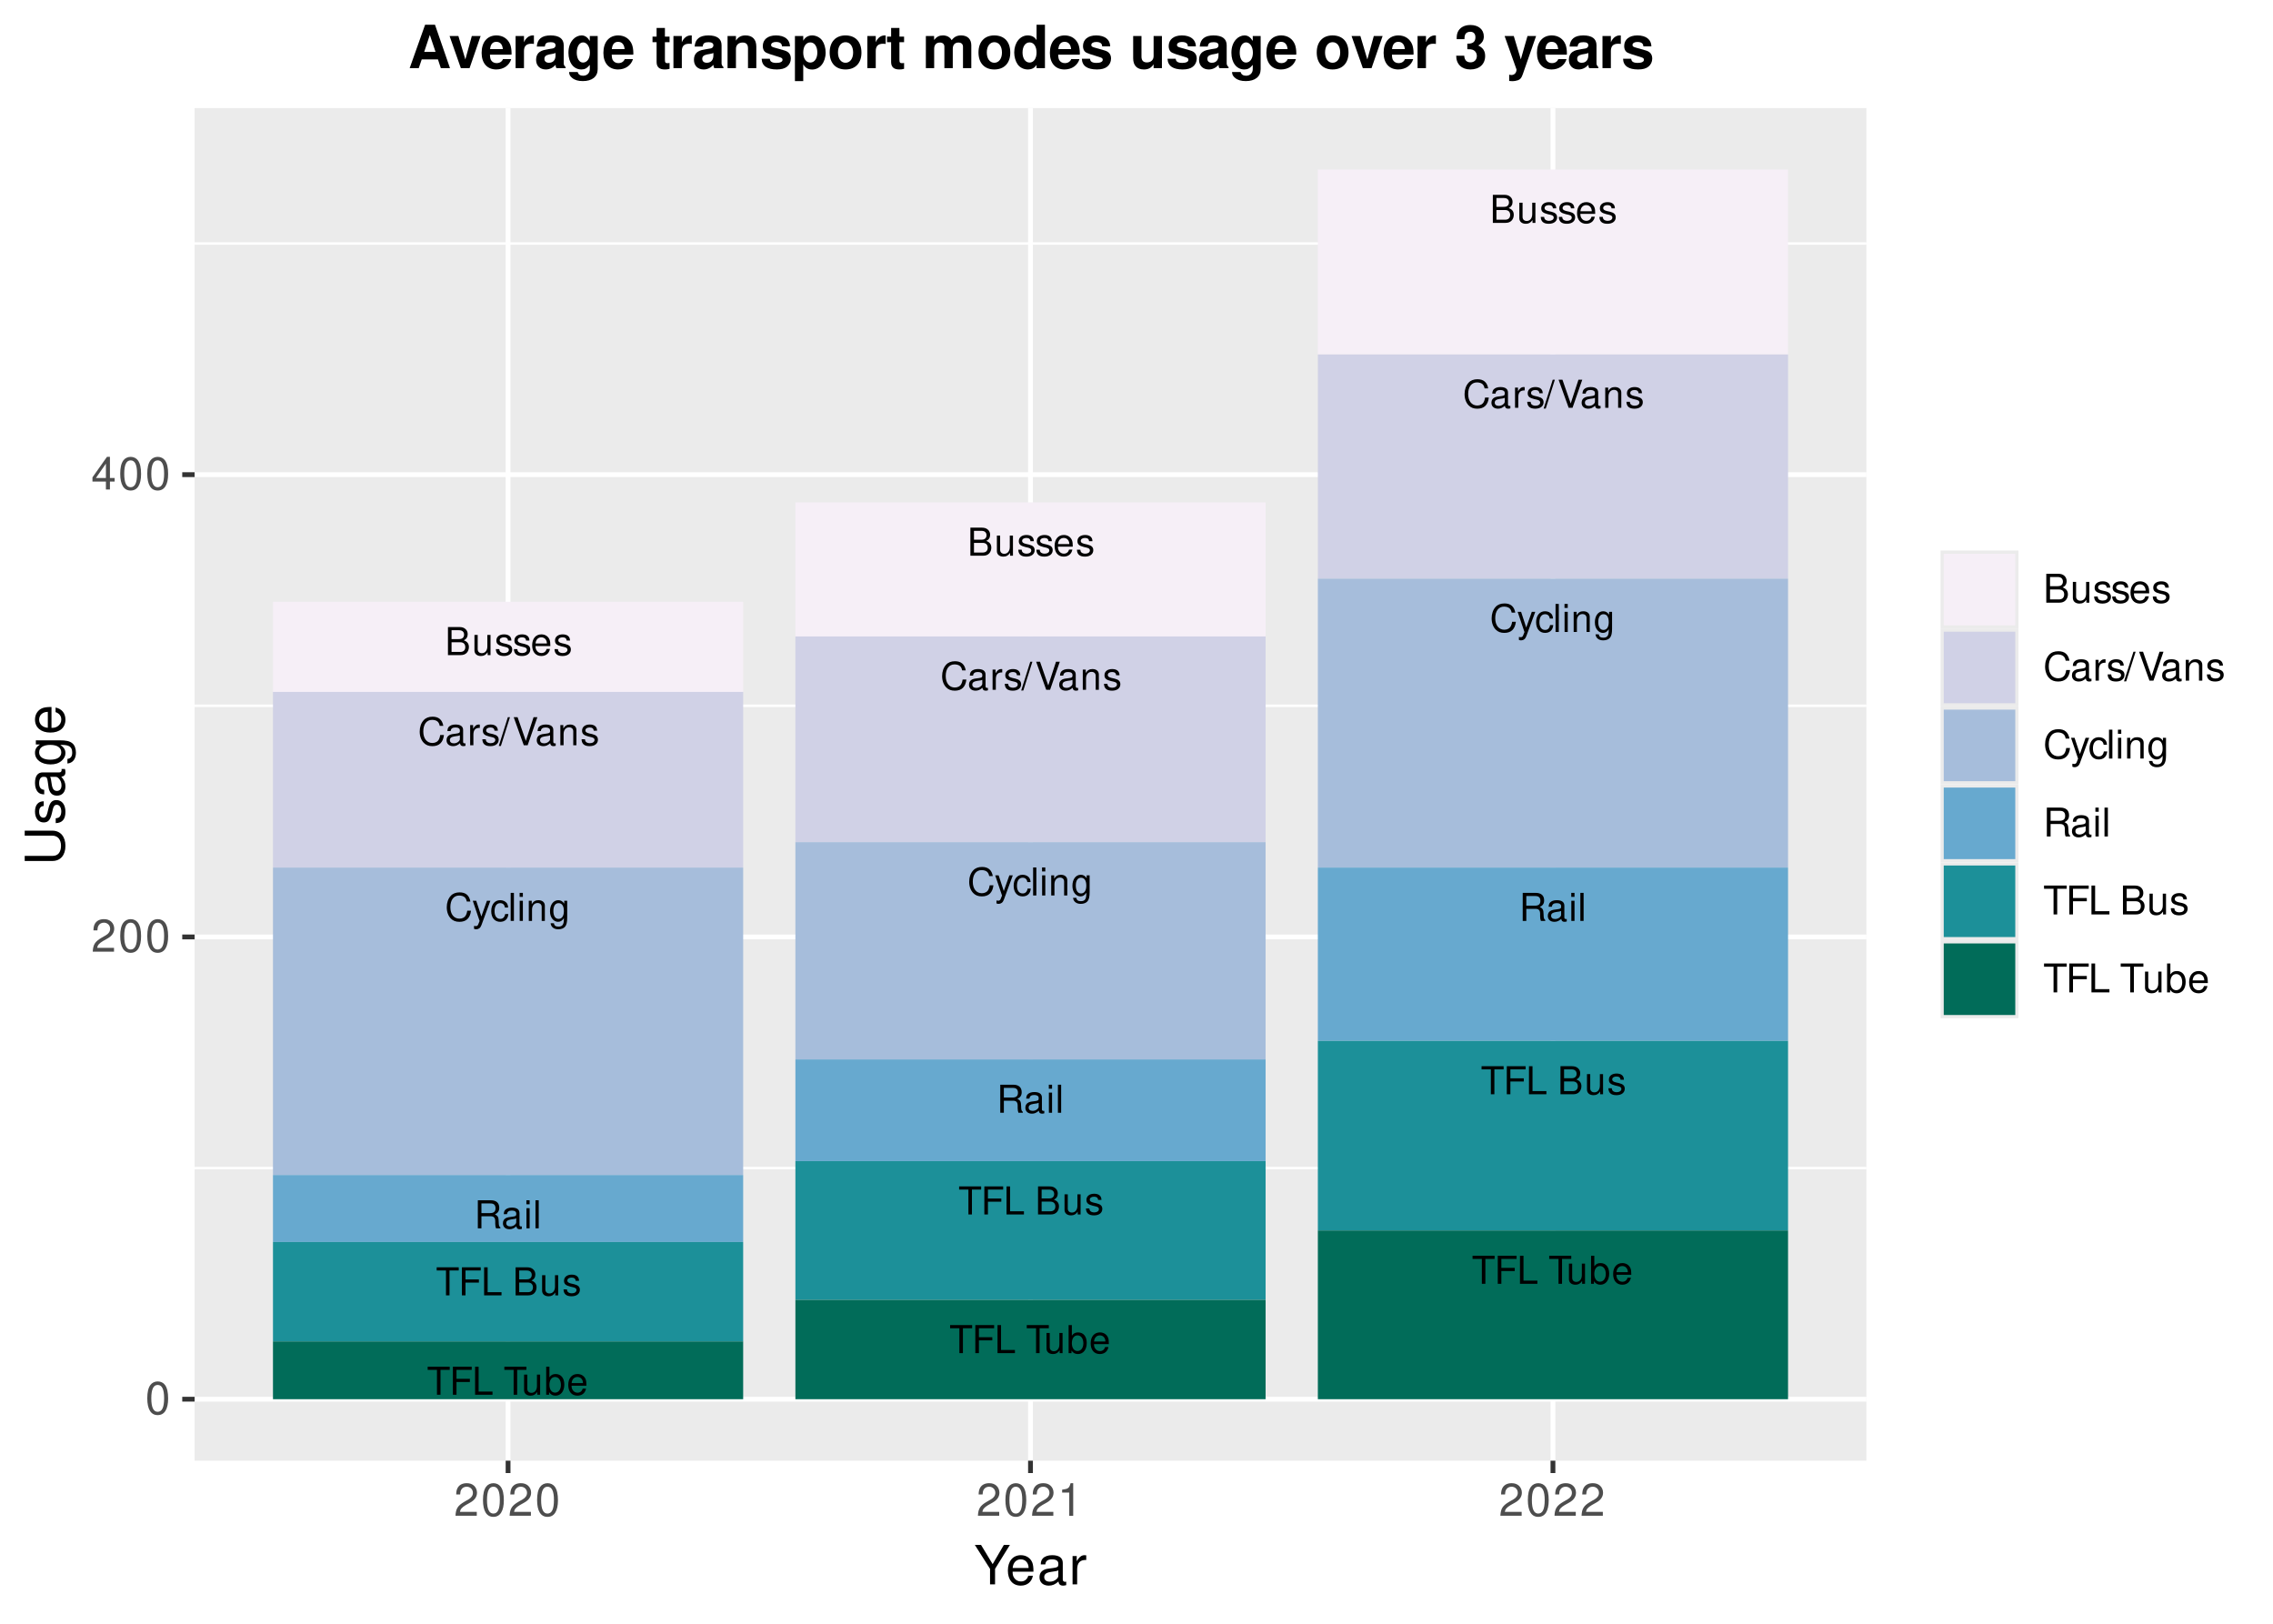 <?xml version="1.0" encoding="UTF-8"?>
<svg xmlns="http://www.w3.org/2000/svg" xmlns:xlink="http://www.w3.org/1999/xlink" width="504" height="360" viewBox="0 0 504 360">
<defs>
<g>
<g id="glyph-0-0">
<path d="M 0.672 0 L 3.484 0 C 4.062 0 4.5 -0.156 4.844 -0.516 C 5.141 -0.844 5.312 -1.281 5.312 -1.781 C 5.312 -2.531 4.969 -2.984 4.188 -3.281 C 4.75 -3.547 5.047 -4 5.047 -4.641 C 5.047 -5.109 4.875 -5.5 4.547 -5.781 C 4.219 -6.078 3.797 -6.219 3.203 -6.219 L 0.672 -6.219 Z M 1.469 -3.547 L 1.469 -5.516 L 3 -5.516 C 3.453 -5.516 3.688 -5.453 3.906 -5.297 C 4.125 -5.125 4.25 -4.875 4.25 -4.531 C 4.25 -4.188 4.125 -3.938 3.906 -3.766 C 3.688 -3.594 3.453 -3.547 3 -3.547 Z M 1.469 -0.703 L 1.469 -2.844 L 3.406 -2.844 C 4.109 -2.844 4.516 -2.438 4.516 -1.766 C 4.516 -1.094 4.109 -0.703 3.406 -0.703 Z M 1.469 -0.703 "/>
</g>
<g id="glyph-0-1">
<path d="M 4.109 0 L 4.109 -4.469 L 3.406 -4.469 L 3.406 -1.938 C 3.406 -1.031 2.922 -0.422 2.188 -0.422 C 1.625 -0.422 1.266 -0.766 1.266 -1.312 L 1.266 -4.469 L 0.547 -4.469 L 0.547 -1.031 C 0.547 -0.281 1.109 0.203 1.984 0.203 C 2.641 0.203 3.047 -0.031 3.469 -0.625 L 3.469 0 Z M 4.109 0 "/>
</g>
<g id="glyph-0-2">
<path d="M 3.734 -3.219 C 3.734 -4.109 3.141 -4.594 2.109 -4.594 C 1.078 -4.594 0.406 -4.062 0.406 -3.234 C 0.406 -2.531 0.766 -2.203 1.812 -1.938 L 2.484 -1.781 C 2.984 -1.656 3.172 -1.484 3.172 -1.172 C 3.172 -0.75 2.75 -0.453 2.141 -0.453 C 1.75 -0.453 1.422 -0.578 1.25 -0.766 C 1.141 -0.891 1.078 -1.016 1.047 -1.328 L 0.297 -1.328 C 0.328 -0.297 0.906 0.203 2.078 0.203 C 3.203 0.203 3.922 -0.359 3.922 -1.219 C 3.922 -1.891 3.547 -2.25 2.656 -2.469 L 1.969 -2.625 C 1.391 -2.766 1.141 -2.953 1.141 -3.266 C 1.141 -3.688 1.516 -3.938 2.094 -3.938 C 2.656 -3.938 2.969 -3.688 2.984 -3.219 Z M 3.734 -3.219 "/>
</g>
<g id="glyph-0-3">
<path d="M 4.375 -2 C 4.375 -2.672 4.328 -3.094 4.203 -3.422 C 3.906 -4.156 3.219 -4.594 2.391 -4.594 C 1.141 -4.594 0.344 -3.656 0.344 -2.172 C 0.344 -0.703 1.109 0.203 2.375 0.203 C 3.391 0.203 4.109 -0.391 4.281 -1.359 L 3.562 -1.359 C 3.375 -0.766 2.969 -0.453 2.391 -0.453 C 1.938 -0.453 1.562 -0.672 1.328 -1.047 C 1.156 -1.297 1.094 -1.547 1.078 -2 Z M 1.094 -2.578 C 1.156 -3.406 1.656 -3.938 2.375 -3.938 C 3.109 -3.938 3.609 -3.375 3.609 -2.578 Z M 1.094 -2.578 "/>
</g>
<g id="glyph-0-4">
<path d="M 5.641 -4.297 C 5.406 -5.656 4.609 -6.328 3.25 -6.328 C 2.422 -6.328 1.734 -6.062 1.281 -5.547 C 0.719 -4.938 0.406 -4.047 0.406 -3.031 C 0.406 -2.016 0.719 -1.141 1.312 -0.531 C 1.797 -0.031 2.406 0.203 3.219 0.203 C 4.734 0.203 5.594 -0.625 5.781 -2.266 L 4.953 -2.266 C 4.891 -1.844 4.797 -1.547 4.672 -1.312 C 4.422 -0.797 3.891 -0.5 3.219 -0.5 C 1.984 -0.5 1.203 -1.5 1.203 -3.047 C 1.203 -4.641 1.938 -5.625 3.156 -5.625 C 3.656 -5.625 4.125 -5.484 4.391 -5.234 C 4.609 -5.016 4.75 -4.766 4.844 -4.297 Z M 5.641 -4.297 "/>
</g>
<g id="glyph-0-5">
<path d="M 4.562 -0.422 C 4.484 -0.406 4.453 -0.406 4.406 -0.406 C 4.156 -0.406 4.031 -0.531 4.031 -0.75 L 4.031 -3.375 C 4.031 -4.172 3.453 -4.594 2.344 -4.594 C 1.688 -4.594 1.172 -4.406 0.859 -4.078 C 0.656 -3.844 0.578 -3.594 0.547 -3.141 L 1.266 -3.141 C 1.328 -3.688 1.656 -3.938 2.328 -3.938 C 2.969 -3.938 3.312 -3.703 3.312 -3.281 L 3.312 -3.094 C 3.312 -2.781 3.156 -2.672 2.578 -2.594 C 1.562 -2.469 1.422 -2.438 1.141 -2.328 C 0.625 -2.094 0.359 -1.703 0.359 -1.125 C 0.359 -0.312 0.922 0.203 1.828 0.203 C 2.391 0.203 2.844 0 3.344 -0.453 C 3.391 0 3.625 0.203 4.078 0.203 C 4.234 0.203 4.328 0.172 4.562 0.125 Z M 3.312 -1.406 C 3.312 -1.172 3.25 -1.031 3.031 -0.828 C 2.75 -0.562 2.391 -0.422 1.984 -0.422 C 1.422 -0.422 1.094 -0.688 1.094 -1.141 C 1.094 -1.609 1.406 -1.844 2.172 -1.969 C 2.938 -2.062 3.078 -2.094 3.312 -2.203 Z M 3.312 -1.406 "/>
</g>
<g id="glyph-0-6">
<path d="M 0.594 -4.469 L 0.594 0 L 1.312 0 L 1.312 -2.328 C 1.312 -3.391 1.75 -3.875 2.734 -3.844 L 2.734 -4.578 C 2.625 -4.594 2.547 -4.594 2.469 -4.594 C 2 -4.594 1.656 -4.328 1.25 -3.656 L 1.25 -4.469 Z M 0.594 -4.469 "/>
</g>
<g id="glyph-0-7">
<path d="M 1.953 -6.219 L -0.062 0.172 L 0.406 0.172 L 2.422 -6.219 Z M 1.953 -6.219 "/>
</g>
<g id="glyph-0-8">
<path d="M 3.344 0 L 5.5 -6.219 L 4.656 -6.219 L 2.938 -0.953 L 1.109 -6.219 L 0.25 -6.219 L 2.484 0 Z M 3.344 0 "/>
</g>
<g id="glyph-0-9">
<path d="M 0.594 -4.469 L 0.594 0 L 1.312 0 L 1.312 -2.469 C 1.312 -3.375 1.797 -3.969 2.531 -3.969 C 3.094 -3.969 3.453 -3.641 3.453 -3.094 L 3.453 0 L 4.156 0 L 4.156 -3.375 C 4.156 -4.125 3.594 -4.594 2.734 -4.594 C 2.078 -4.594 1.641 -4.344 1.25 -3.719 L 1.25 -4.469 Z M 0.594 -4.469 "/>
</g>
<g id="glyph-0-10">
<path d="M 3.312 -4.469 L 2.078 -0.984 L 0.938 -4.469 L 0.172 -4.469 L 1.688 0.016 L 1.406 0.719 C 1.281 1.047 1.141 1.156 0.844 1.156 C 0.719 1.156 0.609 1.141 0.453 1.109 L 0.453 1.75 C 0.609 1.828 0.75 1.859 0.938 1.859 C 1.172 1.859 1.422 1.781 1.609 1.641 C 1.828 1.484 1.953 1.297 2.094 0.938 L 4.078 -4.469 Z M 3.312 -4.469 "/>
</g>
<g id="glyph-0-11">
<path d="M 4.016 -2.969 C 3.984 -3.406 3.891 -3.688 3.719 -3.938 C 3.406 -4.344 2.875 -4.594 2.25 -4.594 C 1.047 -4.594 0.266 -3.641 0.266 -2.156 C 0.266 -0.719 1.031 0.203 2.25 0.203 C 3.312 0.203 3.984 -0.438 4.062 -1.531 L 3.359 -1.531 C 3.234 -0.812 2.859 -0.453 2.266 -0.453 C 1.469 -0.453 1 -1.094 1 -2.156 C 1 -3.281 1.469 -3.938 2.25 -3.938 C 2.844 -3.938 3.219 -3.594 3.297 -2.969 Z M 4.016 -2.969 "/>
</g>
<g id="glyph-0-12">
<path d="M 1.297 -6.219 L 0.578 -6.219 L 0.578 0 L 1.297 0 Z M 1.297 -6.219 "/>
</g>
<g id="glyph-0-13">
<path d="M 1.281 -4.469 L 0.578 -4.469 L 0.578 0 L 1.281 0 Z M 1.281 -6.219 L 0.562 -6.219 L 0.562 -5.328 L 1.281 -5.328 Z M 1.281 -6.219 "/>
</g>
<g id="glyph-0-14">
<path d="M 3.453 -4.469 L 3.453 -3.828 C 3.094 -4.359 2.703 -4.594 2.141 -4.594 C 1.047 -4.594 0.297 -3.594 0.297 -2.156 C 0.297 -1.406 0.484 -0.859 0.859 -0.406 C 1.188 -0.016 1.625 0.203 2.078 0.203 C 2.625 0.203 3 -0.047 3.375 -0.609 L 3.375 -0.375 C 3.375 0.812 3.047 1.266 2.156 1.266 C 1.547 1.266 1.234 1.031 1.172 0.516 L 0.438 0.516 C 0.516 1.344 1.172 1.859 2.141 1.859 C 2.797 1.859 3.344 1.641 3.641 1.281 C 3.969 0.875 4.109 0.312 4.109 -0.734 L 4.109 -4.469 Z M 2.203 -3.938 C 2.953 -3.938 3.375 -3.312 3.375 -2.172 C 3.375 -1.094 2.938 -0.453 2.203 -0.453 C 1.469 -0.453 1.047 -1.094 1.047 -2.203 C 1.047 -3.297 1.469 -3.938 2.203 -3.938 Z M 2.203 -3.938 "/>
</g>
<g id="glyph-0-15">
<path d="M 1.594 -2.672 L 3.641 -2.672 C 4.344 -2.672 4.656 -2.344 4.656 -1.562 L 4.656 -1.016 C 4.656 -0.625 4.719 -0.25 4.828 0 L 5.797 0 L 5.797 -0.203 C 5.5 -0.406 5.438 -0.625 5.422 -1.453 C 5.406 -2.469 5.25 -2.781 4.578 -3.078 C 5.266 -3.422 5.547 -3.844 5.547 -4.562 C 5.547 -5.625 4.891 -6.219 3.656 -6.219 L 0.797 -6.219 L 0.797 0 L 1.594 0 Z M 1.594 -3.375 L 1.594 -5.516 L 3.5 -5.516 C 3.953 -5.516 4.203 -5.453 4.406 -5.281 C 4.609 -5.109 4.719 -4.812 4.719 -4.453 C 4.719 -3.719 4.344 -3.375 3.5 -3.375 Z M 1.594 -3.375 "/>
</g>
<g id="glyph-0-16">
<path d="M 3.016 -5.516 L 5.062 -5.516 L 5.062 -6.219 L 0.172 -6.219 L 0.172 -5.516 L 2.234 -5.516 L 2.234 0 L 3.016 0 Z M 3.016 -5.516 "/>
</g>
<g id="glyph-0-17">
<path d="M 1.562 -2.828 L 4.531 -2.828 L 4.531 -3.531 L 1.562 -3.531 L 1.562 -5.516 L 4.938 -5.516 L 4.938 -6.219 L 0.766 -6.219 L 0.766 0 L 1.562 0 Z M 1.562 -2.828 "/>
</g>
<g id="glyph-0-18">
<path d="M 1.469 -6.219 L 0.688 -6.219 L 0.688 0 L 4.547 0 L 4.547 -0.703 L 1.469 -0.703 Z M 1.469 -6.219 "/>
</g>
<g id="glyph-0-19">
</g>
<g id="glyph-0-20">
<path d="M 0.453 -6.219 L 0.453 0 L 1.094 0 L 1.094 -0.578 C 1.438 -0.047 1.891 0.203 2.516 0.203 C 3.688 0.203 4.469 -0.766 4.469 -2.25 C 4.469 -3.703 3.734 -4.594 2.547 -4.594 C 1.938 -4.594 1.5 -4.375 1.172 -3.859 L 1.172 -6.219 Z M 2.422 -3.938 C 3.203 -3.938 3.719 -3.234 3.719 -2.172 C 3.719 -1.156 3.188 -0.469 2.422 -0.469 C 1.656 -0.469 1.172 -1.156 1.172 -2.203 C 1.172 -3.25 1.656 -3.938 2.422 -3.938 Z M 2.422 -3.938 "/>
</g>
<g id="glyph-1-0">
<path d="M 2.75 -7.234 C 2.094 -7.234 1.484 -6.938 1.125 -6.438 C 0.656 -5.797 0.438 -4.844 0.438 -3.5 C 0.438 -1.062 1.234 0.234 2.75 0.234 C 4.25 0.234 5.062 -1.062 5.062 -3.438 C 5.062 -4.844 4.844 -5.781 4.375 -6.438 C 4.016 -6.938 3.422 -7.234 2.75 -7.234 Z M 2.75 -6.453 C 3.703 -6.453 4.172 -5.484 4.172 -3.516 C 4.172 -1.453 3.703 -0.5 2.734 -0.5 C 1.797 -0.5 1.328 -1.5 1.328 -3.484 C 1.328 -5.484 1.797 -6.453 2.75 -6.453 Z M 2.75 -6.453 "/>
</g>
<g id="glyph-1-1">
<path d="M 5.062 -0.875 L 1.328 -0.875 C 1.422 -1.469 1.734 -1.844 2.609 -2.375 L 3.609 -2.938 C 4.594 -3.484 5.109 -4.234 5.109 -5.125 C 5.109 -5.719 4.875 -6.281 4.453 -6.672 C 4.031 -7.047 3.516 -7.234 2.844 -7.234 C 1.938 -7.234 1.266 -6.906 0.875 -6.297 C 0.625 -5.906 0.516 -5.453 0.5 -4.734 L 1.375 -4.734 C 1.406 -5.219 1.469 -5.516 1.594 -5.75 C 1.812 -6.188 2.281 -6.453 2.812 -6.453 C 3.609 -6.453 4.203 -5.875 4.203 -5.094 C 4.203 -4.516 3.875 -4.016 3.25 -3.656 L 2.328 -3.125 C 0.844 -2.266 0.422 -1.594 0.344 -0.016 L 5.062 -0.016 Z M 5.062 -0.875 "/>
</g>
<g id="glyph-1-2">
<path d="M 3.266 -1.75 L 3.266 0 L 4.156 0 L 4.156 -1.75 L 5.203 -1.75 L 5.203 -2.547 L 4.156 -2.547 L 4.156 -7.234 L 3.5 -7.234 L 0.281 -2.688 L 0.281 -1.75 Z M 3.266 -2.547 L 1.047 -2.547 L 3.266 -5.734 Z M 3.266 -2.547 "/>
</g>
<g id="glyph-1-3">
<path d="M 2.594 -5.156 L 2.594 0 L 3.469 0 L 3.469 -7.234 L 2.891 -7.234 C 2.578 -6.125 2.375 -5.969 1.016 -5.797 L 1.016 -5.156 Z M 2.594 -5.156 "/>
</g>
<g id="glyph-2-0">
<path d="M 4.641 -3.438 L 7.938 -8.75 L 6.594 -8.75 L 4.109 -4.484 L 1.531 -8.75 L 0.156 -8.75 L 3.531 -3.438 L 3.531 0 L 4.641 0 Z M 4.641 -3.438 "/>
</g>
<g id="glyph-2-1">
<path d="M 6.156 -2.812 C 6.156 -3.766 6.078 -4.344 5.906 -4.812 C 5.5 -5.844 4.531 -6.469 3.359 -6.469 C 1.609 -6.469 0.484 -5.141 0.484 -3.062 C 0.484 -0.984 1.562 0.281 3.344 0.281 C 4.781 0.281 5.766 -0.547 6.031 -1.906 L 5.016 -1.906 C 4.734 -1.078 4.172 -0.641 3.375 -0.641 C 2.734 -0.641 2.203 -0.938 1.859 -1.469 C 1.625 -1.828 1.531 -2.188 1.531 -2.812 Z M 1.547 -3.625 C 1.625 -4.781 2.344 -5.547 3.344 -5.547 C 4.375 -5.547 5.078 -4.75 5.078 -3.625 Z M 1.547 -3.625 "/>
</g>
<g id="glyph-2-2">
<path d="M 6.422 -0.594 C 6.312 -0.562 6.266 -0.562 6.203 -0.562 C 5.859 -0.562 5.656 -0.75 5.656 -1.062 L 5.656 -4.75 C 5.656 -5.875 4.844 -6.469 3.297 -6.469 C 2.375 -6.469 1.641 -6.203 1.219 -5.734 C 0.922 -5.406 0.797 -5.047 0.781 -4.422 L 1.781 -4.422 C 1.875 -5.203 2.328 -5.547 3.266 -5.547 C 4.172 -5.547 4.672 -5.203 4.672 -4.609 L 4.672 -4.344 C 4.656 -3.906 4.438 -3.75 3.625 -3.641 C 2.203 -3.469 1.984 -3.422 1.609 -3.266 C 0.875 -2.953 0.5 -2.406 0.5 -1.578 C 0.5 -0.438 1.297 0.281 2.562 0.281 C 3.359 0.281 4 0 4.703 -0.641 C 4.781 0 5.094 0.281 5.734 0.281 C 5.953 0.281 6.078 0.25 6.422 0.172 Z M 4.672 -1.984 C 4.672 -1.641 4.578 -1.438 4.266 -1.156 C 3.859 -0.797 3.375 -0.594 2.781 -0.594 C 2 -0.594 1.547 -0.969 1.547 -1.609 C 1.547 -2.266 1.984 -2.609 3.062 -2.766 C 4.125 -2.906 4.328 -2.953 4.672 -3.109 Z M 4.672 -1.984 "/>
</g>
<g id="glyph-2-3">
<path d="M 0.828 -6.281 L 0.828 0 L 1.844 0 L 1.844 -3.266 C 1.844 -4.781 2.469 -5.453 3.859 -5.406 L 3.859 -6.438 C 3.688 -6.453 3.594 -6.469 3.469 -6.469 C 2.812 -6.469 2.328 -6.078 1.75 -5.141 L 1.75 -6.281 Z M 0.828 -6.281 "/>
</g>
<g id="glyph-3-0">
<path d="M -8.75 -6.625 L -2.609 -6.625 C -1.422 -6.625 -0.703 -5.766 -0.703 -4.375 C -0.703 -3.719 -0.859 -3.188 -1.156 -2.766 C -1.5 -2.344 -1.938 -2.141 -2.609 -2.141 L -8.75 -2.141 L -8.75 -1.016 L -2.609 -1.016 C -0.828 -1.016 0.281 -2.297 0.281 -4.375 C 0.281 -6.422 -0.859 -7.734 -2.609 -7.734 L -8.75 -7.734 Z M -8.75 -6.625 "/>
</g>
<g id="glyph-3-1">
<path d="M -4.531 -5.25 C -5.766 -5.25 -6.469 -4.422 -6.469 -2.969 C -6.469 -1.516 -5.719 -0.562 -4.547 -0.562 C -3.562 -0.562 -3.094 -1.062 -2.734 -2.562 L -2.516 -3.484 C -2.344 -4.188 -2.094 -4.469 -1.641 -4.469 C -1.047 -4.469 -0.641 -3.875 -0.641 -3 C -0.641 -2.453 -0.797 -2 -1.062 -1.75 C -1.25 -1.594 -1.422 -1.531 -1.875 -1.469 L -1.875 -0.406 C -0.422 -0.453 0.281 -1.266 0.281 -2.922 C 0.281 -4.5 -0.5 -5.516 -1.719 -5.516 C -2.656 -5.516 -3.172 -4.984 -3.469 -3.734 L -3.703 -2.766 C -3.891 -1.953 -4.156 -1.609 -4.594 -1.609 C -5.188 -1.609 -5.547 -2.125 -5.547 -2.938 C -5.547 -3.75 -5.203 -4.172 -4.531 -4.203 Z M -4.531 -5.25 "/>
</g>
<g id="glyph-3-2">
<path d="M -0.594 -6.422 C -0.562 -6.312 -0.562 -6.266 -0.562 -6.203 C -0.562 -5.859 -0.75 -5.656 -1.062 -5.656 L -4.75 -5.656 C -5.875 -5.656 -6.469 -4.844 -6.469 -3.297 C -6.469 -2.375 -6.203 -1.641 -5.734 -1.219 C -5.406 -0.922 -5.047 -0.797 -4.422 -0.781 L -4.422 -1.781 C -5.203 -1.875 -5.547 -2.328 -5.547 -3.266 C -5.547 -4.172 -5.203 -4.672 -4.609 -4.672 L -4.344 -4.672 C -3.906 -4.656 -3.75 -4.438 -3.641 -3.625 C -3.469 -2.203 -3.422 -1.984 -3.266 -1.609 C -2.953 -0.875 -2.406 -0.5 -1.578 -0.5 C -0.438 -0.5 0.281 -1.297 0.281 -2.562 C 0.281 -3.359 0 -4 -0.641 -4.703 C 0 -4.781 0.281 -5.094 0.281 -5.734 C 0.281 -5.953 0.25 -6.078 0.172 -6.422 Z M -1.984 -4.672 C -1.641 -4.672 -1.438 -4.578 -1.156 -4.266 C -0.797 -3.859 -0.594 -3.375 -0.594 -2.781 C -0.594 -2 -0.969 -1.547 -1.609 -1.547 C -2.266 -1.547 -2.609 -1.984 -2.766 -3.062 C -2.906 -4.125 -2.953 -4.328 -3.109 -4.672 Z M -1.984 -4.672 "/>
</g>
<g id="glyph-3-3">
<path d="M -6.281 -4.844 L -5.375 -4.844 C -6.125 -4.344 -6.469 -3.797 -6.469 -3 C -6.469 -1.469 -5.047 -0.422 -3.031 -0.422 C -1.984 -0.422 -1.219 -0.672 -0.578 -1.219 C -0.031 -1.688 0.281 -2.281 0.281 -2.922 C 0.281 -3.688 -0.062 -4.219 -0.859 -4.75 L -0.531 -4.75 C 1.156 -4.75 1.781 -4.281 1.781 -3.031 C 1.781 -2.188 1.438 -1.734 0.719 -1.641 L 0.719 -0.625 C 1.891 -0.719 2.609 -1.641 2.609 -3.016 C 2.609 -3.938 2.312 -4.703 1.812 -5.109 C 1.219 -5.594 0.438 -5.766 -1.031 -5.766 L -6.281 -5.766 Z M -5.547 -3.094 C -5.547 -4.156 -4.656 -4.75 -3.062 -4.75 C -1.531 -4.75 -0.641 -4.141 -0.641 -3.094 C -0.641 -2.062 -1.547 -1.469 -3.094 -1.469 C -4.625 -1.469 -5.547 -2.062 -5.547 -3.094 Z M -5.547 -3.094 "/>
</g>
<g id="glyph-3-4">
<path d="M -2.812 -6.156 C -3.766 -6.156 -4.344 -6.078 -4.812 -5.906 C -5.844 -5.5 -6.469 -4.531 -6.469 -3.359 C -6.469 -1.609 -5.141 -0.484 -3.062 -0.484 C -0.984 -0.484 0.281 -1.562 0.281 -3.344 C 0.281 -4.781 -0.547 -5.766 -1.906 -6.031 L -1.906 -5.016 C -1.078 -4.734 -0.641 -4.172 -0.641 -3.375 C -0.641 -2.734 -0.938 -2.203 -1.469 -1.859 C -1.828 -1.625 -2.188 -1.531 -2.812 -1.531 Z M -3.625 -1.547 C -4.781 -1.625 -5.547 -2.344 -5.547 -3.344 C -5.547 -4.375 -4.75 -5.078 -3.625 -5.078 Z M -3.625 -1.547 "/>
</g>
<g id="glyph-4-0">
<path d="M 0.688 0 L 3.594 0 C 4.203 0 4.641 -0.172 4.984 -0.531 C 5.297 -0.875 5.484 -1.328 5.484 -1.828 C 5.484 -2.609 5.125 -3.062 4.312 -3.391 C 4.906 -3.656 5.203 -4.125 5.203 -4.781 C 5.203 -5.266 5.016 -5.672 4.688 -5.969 C 4.344 -6.266 3.922 -6.406 3.297 -6.406 L 0.688 -6.406 Z M 1.516 -3.656 L 1.516 -5.688 L 3.094 -5.688 C 3.547 -5.688 3.812 -5.625 4.031 -5.469 C 4.25 -5.281 4.375 -5.016 4.375 -4.672 C 4.375 -4.312 4.25 -4.062 4.031 -3.875 C 3.812 -3.719 3.547 -3.656 3.094 -3.656 Z M 1.516 -0.719 L 1.516 -2.922 L 3.516 -2.922 C 4.234 -2.922 4.656 -2.516 4.656 -1.828 C 4.656 -1.141 4.234 -0.719 3.516 -0.719 Z M 1.516 -0.719 "/>
</g>
<g id="glyph-4-1">
<path d="M 4.234 0 L 4.234 -4.609 L 3.516 -4.609 L 3.516 -2 C 3.516 -1.062 3.016 -0.438 2.25 -0.438 C 1.672 -0.438 1.297 -0.797 1.297 -1.344 L 1.297 -4.609 L 0.578 -4.609 L 0.578 -1.062 C 0.578 -0.297 1.141 0.203 2.047 0.203 C 2.719 0.203 3.156 -0.031 3.578 -0.641 L 3.578 0 Z M 4.234 0 "/>
</g>
<g id="glyph-4-2">
<path d="M 3.859 -3.328 C 3.844 -4.234 3.25 -4.734 2.188 -4.734 C 1.109 -4.734 0.406 -4.188 0.406 -3.328 C 0.406 -2.609 0.781 -2.266 1.875 -2 L 2.562 -1.844 C 3.062 -1.719 3.266 -1.531 3.266 -1.203 C 3.266 -0.766 2.844 -0.469 2.203 -0.469 C 1.797 -0.469 1.469 -0.594 1.281 -0.781 C 1.172 -0.922 1.125 -1.047 1.078 -1.375 L 0.297 -1.375 C 0.328 -0.312 0.938 0.203 2.141 0.203 C 3.297 0.203 4.031 -0.375 4.031 -1.266 C 4.031 -1.938 3.656 -2.328 2.734 -2.547 L 2.031 -2.703 C 1.438 -2.844 1.172 -3.047 1.172 -3.375 C 1.172 -3.797 1.562 -4.062 2.156 -4.062 C 2.75 -4.062 3.062 -3.812 3.078 -3.328 Z M 3.859 -3.328 "/>
</g>
<g id="glyph-4-3">
<path d="M 4.516 -2.062 C 4.516 -2.766 4.453 -3.188 4.328 -3.531 C 4.031 -4.281 3.328 -4.734 2.469 -4.734 C 1.172 -4.734 0.359 -3.766 0.359 -2.25 C 0.359 -0.719 1.141 0.203 2.453 0.203 C 3.5 0.203 4.234 -0.391 4.422 -1.406 L 3.672 -1.406 C 3.469 -0.797 3.062 -0.469 2.469 -0.469 C 2 -0.469 1.609 -0.688 1.359 -1.078 C 1.188 -1.344 1.125 -1.594 1.125 -2.062 Z M 1.141 -2.656 C 1.203 -3.516 1.719 -4.062 2.453 -4.062 C 3.203 -4.062 3.719 -3.484 3.719 -2.656 Z M 1.141 -2.656 "/>
</g>
<g id="glyph-4-4">
<path d="M 5.828 -4.422 C 5.562 -5.828 4.766 -6.516 3.359 -6.516 C 2.484 -6.516 1.797 -6.25 1.312 -5.719 C 0.734 -5.078 0.422 -4.172 0.422 -3.125 C 0.422 -2.078 0.75 -1.172 1.344 -0.547 C 1.844 -0.031 2.484 0.203 3.312 0.203 C 4.875 0.203 5.766 -0.641 5.953 -2.344 L 5.109 -2.344 C 5.047 -1.906 4.953 -1.594 4.828 -1.344 C 4.562 -0.812 4.016 -0.516 3.328 -0.516 C 2.047 -0.516 1.234 -1.547 1.234 -3.141 C 1.234 -4.781 2 -5.797 3.25 -5.797 C 3.781 -5.797 4.25 -5.641 4.516 -5.391 C 4.766 -5.172 4.891 -4.906 4.984 -4.422 Z M 5.828 -4.422 "/>
</g>
<g id="glyph-4-5">
<path d="M 4.703 -0.438 C 4.625 -0.406 4.594 -0.406 4.547 -0.406 C 4.297 -0.406 4.156 -0.547 4.156 -0.781 L 4.156 -3.484 C 4.156 -4.297 3.547 -4.734 2.422 -4.734 C 1.734 -4.734 1.203 -4.547 0.891 -4.203 C 0.672 -3.969 0.594 -3.703 0.578 -3.25 L 1.312 -3.25 C 1.375 -3.812 1.703 -4.062 2.391 -4.062 C 3.062 -4.062 3.422 -3.812 3.422 -3.375 L 3.422 -3.188 C 3.406 -2.875 3.25 -2.75 2.656 -2.672 C 1.625 -2.547 1.453 -2.5 1.172 -2.391 C 0.641 -2.156 0.375 -1.766 0.375 -1.156 C 0.375 -0.328 0.953 0.203 1.875 0.203 C 2.469 0.203 2.922 0 3.453 -0.469 C 3.5 0 3.734 0.203 4.203 0.203 C 4.359 0.203 4.453 0.188 4.703 0.125 Z M 3.422 -1.453 C 3.422 -1.203 3.359 -1.062 3.125 -0.859 C 2.828 -0.578 2.469 -0.438 2.047 -0.438 C 1.469 -0.438 1.141 -0.719 1.141 -1.172 C 1.141 -1.656 1.453 -1.906 2.25 -2.016 C 3.031 -2.125 3.172 -2.156 3.422 -2.281 Z M 3.422 -1.453 "/>
</g>
<g id="glyph-4-6">
<path d="M 0.609 -4.609 L 0.609 0 L 1.344 0 L 1.344 -2.391 C 1.359 -3.5 1.812 -4 2.828 -3.969 L 2.828 -4.719 C 2.703 -4.734 2.625 -4.734 2.547 -4.734 C 2.062 -4.734 1.703 -4.453 1.281 -3.781 L 1.281 -4.609 Z M 0.609 -4.609 "/>
</g>
<g id="glyph-4-7">
<path d="M 2.016 -6.406 L -0.078 0.172 L 0.406 0.172 L 2.5 -6.406 Z M 2.016 -6.406 "/>
</g>
<g id="glyph-4-8">
<path d="M 3.453 0 L 5.672 -6.406 L 4.797 -6.406 L 3.031 -0.984 L 1.141 -6.406 L 0.266 -6.406 L 2.562 0 Z M 3.453 0 "/>
</g>
<g id="glyph-4-9">
<path d="M 0.609 -4.609 L 0.609 0 L 1.359 0 L 1.359 -2.547 C 1.359 -3.484 1.844 -4.094 2.609 -4.094 C 3.188 -4.094 3.547 -3.75 3.547 -3.188 L 3.547 0 L 4.281 0 L 4.281 -3.484 C 4.281 -4.25 3.719 -4.734 2.828 -4.734 C 2.141 -4.734 1.703 -4.484 1.297 -3.828 L 1.297 -4.609 Z M 0.609 -4.609 "/>
</g>
<g id="glyph-4-10">
<path d="M 3.406 -4.609 L 2.141 -1.016 L 0.953 -4.609 L 0.172 -4.609 L 1.734 0.016 L 1.453 0.75 C 1.328 1.078 1.172 1.203 0.859 1.203 C 0.734 1.203 0.641 1.172 0.469 1.141 L 0.469 1.797 C 0.625 1.875 0.781 1.922 0.969 1.922 C 1.203 1.922 1.453 1.844 1.656 1.703 C 1.875 1.531 2.016 1.344 2.156 0.969 L 4.203 -4.609 Z M 3.406 -4.609 "/>
</g>
<g id="glyph-4-11">
<path d="M 4.141 -3.062 C 4.109 -3.516 4.016 -3.797 3.828 -4.062 C 3.516 -4.484 2.969 -4.734 2.328 -4.734 C 1.078 -4.734 0.266 -3.75 0.266 -2.219 C 0.266 -0.734 1.062 0.203 2.312 0.203 C 3.406 0.203 4.109 -0.453 4.203 -1.578 L 3.453 -1.578 C 3.328 -0.844 2.953 -0.469 2.328 -0.469 C 1.516 -0.469 1.031 -1.141 1.031 -2.219 C 1.031 -3.375 1.516 -4.062 2.312 -4.062 C 2.922 -4.062 3.312 -3.703 3.406 -3.062 Z M 4.141 -3.062 "/>
</g>
<g id="glyph-4-12">
<path d="M 1.344 -6.406 L 0.594 -6.406 L 0.594 0 L 1.344 0 Z M 1.344 -6.406 "/>
</g>
<g id="glyph-4-13">
<path d="M 1.312 -4.609 L 0.594 -4.609 L 0.594 0 L 1.312 0 Z M 1.312 -6.406 L 0.578 -6.406 L 0.578 -5.484 L 1.312 -5.484 Z M 1.312 -6.406 "/>
</g>
<g id="glyph-4-14">
<path d="M 3.547 -4.609 L 3.547 -3.938 C 3.188 -4.5 2.781 -4.734 2.203 -4.734 C 1.078 -4.734 0.312 -3.703 0.312 -2.219 C 0.312 -1.453 0.5 -0.891 0.891 -0.422 C 1.234 -0.016 1.672 0.203 2.141 0.203 C 2.703 0.203 3.094 -0.047 3.484 -0.625 L 3.484 -0.391 C 3.484 0.844 3.141 1.297 2.219 1.297 C 1.594 1.297 1.281 1.062 1.203 0.531 L 0.453 0.531 C 0.531 1.375 1.203 1.922 2.203 1.922 C 2.891 1.922 3.453 1.703 3.75 1.328 C 4.094 0.891 4.234 0.328 4.234 -0.75 L 4.234 -4.609 Z M 2.266 -4.062 C 3.047 -4.062 3.484 -3.406 3.484 -2.25 C 3.484 -1.125 3.031 -0.469 2.266 -0.469 C 1.516 -0.469 1.078 -1.141 1.078 -2.266 C 1.078 -3.391 1.516 -4.062 2.266 -4.062 Z M 2.266 -4.062 "/>
</g>
<g id="glyph-4-15">
<path d="M 1.641 -2.766 L 3.75 -2.766 C 4.484 -2.766 4.797 -2.406 4.797 -1.625 L 4.797 -1.047 C 4.797 -0.656 4.859 -0.266 4.984 0 L 5.969 0 L 5.969 -0.203 C 5.672 -0.406 5.609 -0.641 5.594 -1.5 C 5.578 -2.547 5.406 -2.875 4.719 -3.172 C 5.438 -3.531 5.734 -3.953 5.734 -4.703 C 5.734 -5.812 5.047 -6.406 3.781 -6.406 L 0.812 -6.406 L 0.812 0 L 1.641 0 Z M 1.641 -3.484 L 1.641 -5.688 L 3.609 -5.688 C 4.078 -5.688 4.344 -5.625 4.547 -5.438 C 4.766 -5.266 4.875 -4.969 4.875 -4.594 C 4.875 -3.828 4.484 -3.484 3.609 -3.484 Z M 1.641 -3.484 "/>
</g>
<g id="glyph-4-16">
<path d="M 3.109 -5.688 L 5.219 -5.688 L 5.219 -6.406 L 0.188 -6.406 L 0.188 -5.688 L 2.297 -5.688 L 2.297 0 L 3.109 0 Z M 3.109 -5.688 "/>
</g>
<g id="glyph-4-17">
<path d="M 1.609 -2.922 L 4.672 -2.922 L 4.672 -3.641 L 1.609 -3.641 L 1.609 -5.688 L 5.094 -5.688 L 5.094 -6.406 L 0.797 -6.406 L 0.797 0 L 1.609 0 Z M 1.609 -2.922 "/>
</g>
<g id="glyph-4-18">
<path d="M 1.516 -6.406 L 0.703 -6.406 L 0.703 0 L 4.688 0 L 4.688 -0.719 L 1.516 -0.719 Z M 1.516 -6.406 "/>
</g>
<g id="glyph-4-19">
</g>
<g id="glyph-4-20">
<path d="M 0.469 -6.406 L 0.469 0 L 1.141 0 L 1.141 -0.594 C 1.484 -0.047 1.953 0.203 2.594 0.203 C 3.812 0.203 4.594 -0.797 4.594 -2.328 C 4.594 -3.812 3.859 -4.734 2.625 -4.734 C 2 -4.734 1.547 -4.5 1.203 -3.984 L 1.203 -6.406 Z M 2.484 -4.062 C 3.312 -4.062 3.828 -3.344 3.828 -2.25 C 3.828 -1.203 3.297 -0.484 2.484 -0.484 C 1.703 -0.484 1.203 -1.188 1.203 -2.266 C 1.203 -3.359 1.703 -4.062 2.484 -4.062 Z M 2.484 -4.062 "/>
</g>
<g id="glyph-5-0">
<path d="M 6.609 -1.938 L 7.25 0 L 9.281 0 L 5.953 -9.625 L 3.766 -9.625 L 0.344 0 L 2.359 0 L 3.016 -1.938 Z M 6.078 -3.594 L 3.562 -3.594 L 4.812 -7.359 Z M 6.078 -3.594 "/>
</g>
<g id="glyph-5-1">
<path d="M 4.625 0 L 7.078 -7.125 L 5.125 -7.125 L 3.688 -1.922 L 2.141 -7.125 L 0.188 -7.125 L 2.688 0 Z M 4.625 0 "/>
</g>
<g id="glyph-5-2">
<path d="M 6.922 -2.984 C 6.938 -3.141 6.938 -3.203 6.938 -3.297 C 6.938 -4.016 6.828 -4.672 6.656 -5.172 C 6.172 -6.469 5.031 -7.25 3.594 -7.25 C 1.547 -7.25 0.297 -5.766 0.297 -3.375 C 0.297 -1.094 1.531 0.297 3.547 0.297 C 5.156 0.297 6.438 -0.594 6.859 -2 L 5.031 -2 C 4.812 -1.438 4.297 -1.109 3.625 -1.109 C 3.094 -1.109 2.672 -1.328 2.406 -1.734 C 2.234 -2 2.172 -2.312 2.141 -2.984 Z M 2.172 -4.219 C 2.281 -5.312 2.75 -5.828 3.562 -5.828 C 4.406 -5.828 4.906 -5.266 5 -4.219 Z M 2.172 -4.219 "/>
</g>
<g id="glyph-5-3">
<path d="M 0.828 -7.125 L 0.828 0 L 2.688 0 L 2.688 -3.797 C 2.688 -4.875 3.219 -5.406 4.297 -5.406 C 4.5 -5.406 4.641 -5.406 4.891 -5.359 L 4.891 -7.234 C 4.781 -7.25 4.734 -7.25 4.656 -7.25 C 3.812 -7.25 3.094 -6.688 2.688 -5.734 L 2.688 -7.125 Z M 0.828 -7.125 "/>
</g>
<g id="glyph-5-4">
<path d="M 6.922 -0.219 C 6.609 -0.531 6.5 -0.734 6.5 -1.094 L 6.5 -5.062 C 6.5 -6.516 5.5 -7.25 3.578 -7.25 C 1.656 -7.25 0.641 -6.438 0.531 -4.781 L 2.312 -4.781 C 2.406 -5.516 2.703 -5.75 3.625 -5.75 C 4.328 -5.75 4.688 -5.516 4.688 -5.047 C 4.688 -4.812 4.562 -4.609 4.375 -4.484 C 4.125 -4.359 4.125 -4.359 3.203 -4.219 L 2.469 -4.078 C 1.062 -3.844 0.375 -3.109 0.375 -1.828 C 0.375 -0.547 1.234 0.297 2.531 0.297 C 3.328 0.297 4.047 -0.031 4.703 -0.719 C 4.703 -0.344 4.734 -0.219 4.906 0 L 6.922 0 Z M 4.688 -2.859 C 4.688 -1.797 4.156 -1.188 3.219 -1.188 C 2.594 -1.188 2.219 -1.516 2.219 -2.047 C 2.219 -2.594 2.516 -2.859 3.281 -3.031 L 3.906 -3.141 C 4.391 -3.234 4.469 -3.266 4.688 -3.359 Z M 4.688 -2.859 "/>
</g>
<g id="glyph-5-5">
<path d="M 5.281 -7.125 L 5.281 -6.031 C 4.766 -6.859 4.203 -7.25 3.453 -7.25 C 2.812 -7.25 2.109 -6.938 1.625 -6.422 C 0.906 -5.672 0.547 -4.641 0.547 -3.391 C 0.547 -1.203 1.703 0.297 3.406 0.297 C 4.172 0.297 4.641 0.047 5.281 -0.719 L 5.281 0.234 C 5.281 1.094 4.672 1.688 3.797 1.688 C 3.141 1.688 2.734 1.406 2.594 0.859 L 0.688 0.859 C 0.703 1.406 0.891 1.797 1.391 2.188 C 1.953 2.656 2.734 2.875 3.734 2.875 C 5.797 2.875 7.031 1.891 7.031 0.234 L 7.031 -7.125 Z M 3.797 -5.703 C 4.656 -5.703 5.312 -4.734 5.312 -3.422 C 5.312 -2.125 4.688 -1.234 3.766 -1.234 C 2.953 -1.234 2.391 -2.125 2.391 -3.422 C 2.391 -4.766 2.953 -5.703 3.797 -5.703 Z M 3.797 -5.703 "/>
</g>
<g id="glyph-5-6">
</g>
<g id="glyph-5-7">
<path d="M 3.969 -6.984 L 2.938 -6.984 L 2.938 -8.906 L 1.094 -8.906 L 1.094 -6.984 L 0.188 -6.984 L 0.188 -5.75 L 1.094 -5.75 L 1.094 -1.375 C 1.094 -0.25 1.688 0.297 2.906 0.297 C 3.328 0.297 3.625 0.266 3.969 0.156 L 3.969 -1.141 C 3.797 -1.109 3.703 -1.094 3.547 -1.094 C 3.062 -1.094 2.938 -1.234 2.938 -1.875 L 2.938 -5.75 L 3.969 -5.75 Z M 3.969 -6.984 "/>
</g>
<g id="glyph-5-8">
<path d="M 0.828 -7.125 L 0.828 0 L 2.688 0 L 2.688 -4.281 C 2.688 -5.125 3.266 -5.672 4.172 -5.672 C 4.969 -5.672 5.359 -5.234 5.359 -4.391 L 5.359 0 L 7.203 0 L 7.203 -4.781 C 7.203 -6.359 6.344 -7.25 4.812 -7.25 C 3.859 -7.25 3.203 -6.906 2.688 -6.094 L 2.688 -7.125 Z M 0.828 -7.125 "/>
</g>
<g id="glyph-5-9">
<path d="M 6.672 -4.828 C 6.641 -6.344 5.484 -7.25 3.562 -7.25 C 1.75 -7.25 0.641 -6.344 0.641 -4.875 C 0.641 -4.391 0.781 -3.984 1.031 -3.703 C 1.281 -3.453 1.5 -3.344 2.188 -3.109 L 4.391 -2.422 C 4.859 -2.281 5.016 -2.141 5.016 -1.844 C 5.016 -1.406 4.5 -1.156 3.641 -1.156 C 3.156 -1.156 2.781 -1.234 2.547 -1.406 C 2.344 -1.547 2.266 -1.688 2.188 -2.078 L 0.391 -2.078 C 0.438 -0.5 1.578 0.297 3.75 0.297 C 4.734 0.297 5.5 0.094 6.016 -0.328 C 6.547 -0.75 6.859 -1.406 6.859 -2.109 C 6.859 -3.031 6.406 -3.625 5.469 -3.906 L 3.125 -4.578 C 2.609 -4.734 2.484 -4.844 2.484 -5.141 C 2.484 -5.531 2.906 -5.797 3.547 -5.797 C 4.438 -5.797 4.875 -5.484 4.891 -4.828 Z M 6.672 -4.828 "/>
</g>
<g id="glyph-5-10">
<path d="M 2.609 -7.125 L 0.766 -7.125 L 0.766 2.875 L 2.609 2.875 L 2.609 -0.844 C 3.062 -0.047 3.703 0.312 4.594 0.312 C 6.312 0.312 7.578 -1.297 7.578 -3.453 C 7.578 -4.469 7.281 -5.469 6.812 -6.125 C 6.344 -6.797 5.453 -7.25 4.594 -7.25 C 3.703 -7.25 3.062 -6.859 2.609 -6.078 Z M 4.172 -5.703 C 5.109 -5.703 5.734 -4.812 5.734 -3.438 C 5.734 -2.125 5.094 -1.234 4.172 -1.234 C 3.234 -1.234 2.609 -2.125 2.609 -3.453 C 2.609 -4.812 3.234 -5.703 4.172 -5.703 Z M 4.172 -5.703 "/>
</g>
<g id="glyph-5-11">
<path d="M 3.969 -7.25 C 1.797 -7.25 0.469 -5.812 0.469 -3.469 C 0.469 -1.125 1.797 0.297 3.984 0.297 C 6.172 0.297 7.516 -1.125 7.516 -3.422 C 7.516 -5.828 6.203 -7.25 3.969 -7.25 Z M 3.984 -5.75 C 5 -5.75 5.672 -4.844 5.672 -3.453 C 5.672 -2.109 4.984 -1.188 3.984 -1.188 C 2.984 -1.188 2.312 -2.094 2.312 -3.469 C 2.312 -4.844 2.984 -5.75 3.984 -5.75 Z M 3.984 -5.75 "/>
</g>
<g id="glyph-5-12">
<path d="M 0.797 -7.125 L 0.797 0 L 2.641 0 L 2.641 -4.281 C 2.641 -5.156 3.109 -5.672 3.906 -5.672 C 4.531 -5.672 4.906 -5.328 4.906 -4.75 L 4.906 0 L 6.766 0 L 6.766 -4.281 C 6.766 -5.156 7.234 -5.672 8.031 -5.672 C 8.641 -5.672 9.031 -5.328 9.031 -4.75 L 9.031 0 L 10.875 0 L 10.875 -5.047 C 10.875 -6.438 10.031 -7.25 8.609 -7.25 C 7.703 -7.25 7.078 -6.938 6.516 -6.188 C 6.172 -6.859 5.469 -7.25 4.578 -7.25 C 3.766 -7.25 3.234 -6.984 2.625 -6.25 L 2.625 -7.125 Z M 0.797 -7.125 "/>
</g>
<g id="glyph-5-13">
<path d="M 5.344 0 L 7.203 0 L 7.203 -9.625 L 5.344 -9.625 L 5.344 -6.203 C 4.891 -6.922 4.281 -7.25 3.375 -7.25 C 1.672 -7.25 0.391 -5.609 0.391 -3.453 C 0.391 -2.5 0.672 -1.516 1.156 -0.828 C 1.641 -0.125 2.516 0.297 3.375 0.297 C 4.281 0.297 4.891 -0.016 5.344 -0.719 Z M 3.797 -5.703 C 4.734 -5.703 5.344 -4.812 5.344 -3.438 C 5.344 -2.141 4.719 -1.234 3.797 -1.234 C 2.859 -1.234 2.234 -2.156 2.234 -3.453 C 2.234 -4.797 2.859 -5.703 3.797 -5.703 Z M 3.797 -5.703 "/>
</g>
<g id="glyph-5-14">
<path d="M 7.141 0 L 7.141 -7.125 L 5.297 -7.125 L 5.297 -2.672 C 5.297 -1.828 4.719 -1.266 3.797 -1.266 C 3.016 -1.266 2.609 -1.688 2.609 -2.547 L 2.609 -7.125 L 0.766 -7.125 L 0.766 -2.172 C 0.766 -0.578 1.625 0.297 3.156 0.297 C 4.125 0.297 4.766 -0.047 5.297 -0.844 L 5.297 0 Z M 7.141 0 "/>
</g>
<g id="glyph-5-15">
<path d="M 2.859 -4.188 C 3.578 -4.188 3.625 -4.188 3.953 -4.094 C 4.562 -3.922 4.969 -3.375 4.969 -2.688 C 4.969 -1.859 4.391 -1.281 3.578 -1.281 C 2.703 -1.281 2.234 -1.781 2.172 -2.75 L 0.391 -2.75 C 0.391 -0.875 1.609 0.297 3.531 0.297 C 5.531 0.297 6.812 -0.875 6.812 -2.688 C 6.812 -3.797 6.344 -4.5 5.281 -5.016 C 6.141 -5.562 6.516 -6.156 6.516 -7.016 C 6.516 -8.562 5.344 -9.562 3.531 -9.562 C 2.172 -9.562 1.141 -8.969 0.719 -7.953 C 0.547 -7.5 0.5 -7.203 0.5 -6.422 L 2.219 -6.422 C 2.234 -6.922 2.266 -7.172 2.359 -7.406 C 2.531 -7.812 2.953 -8.062 3.5 -8.062 C 4.234 -8.062 4.656 -7.625 4.656 -6.844 C 4.656 -5.891 4.125 -5.422 3.031 -5.422 L 2.859 -5.422 Z M 2.859 -4.188 "/>
</g>
<g id="glyph-5-16">
<path d="M 5.203 -7.125 L 3.719 -1.938 L 2.156 -7.125 L 0.125 -7.125 L 2.766 0.297 C 2.766 1.031 2.312 1.531 1.625 1.531 C 1.484 1.531 1.359 1.5 1.141 1.453 L 1.141 2.844 C 1.406 2.875 1.578 2.891 1.797 2.891 C 2.266 2.891 2.797 2.797 3.125 2.672 C 3.641 2.453 3.875 2.172 4.172 1.312 L 7.109 -7.125 Z M 5.203 -7.125 "/>
</g>
</g>
<clipPath id="clip-0">
<path clip-rule="nonzero" d="M 43.152 23.957 L 413.844 23.957 L 413.844 323.848 L 43.152 323.848 Z M 43.152 23.957 "/>
</clipPath>
<clipPath id="clip-1">
<path clip-rule="nonzero" d="M 43.152 258 L 413.844 258 L 413.844 260 L 43.152 260 Z M 43.152 258 "/>
</clipPath>
<clipPath id="clip-2">
<path clip-rule="nonzero" d="M 43.152 156 L 413.844 156 L 413.844 157 L 43.152 157 Z M 43.152 156 "/>
</clipPath>
<clipPath id="clip-3">
<path clip-rule="nonzero" d="M 43.152 53 L 413.844 53 L 413.844 55 L 43.152 55 Z M 43.152 53 "/>
</clipPath>
<clipPath id="clip-4">
<path clip-rule="nonzero" d="M 43.152 309 L 413.844 309 L 413.844 311 L 43.152 311 Z M 43.152 309 "/>
</clipPath>
<clipPath id="clip-5">
<path clip-rule="nonzero" d="M 43.152 207 L 413.844 207 L 413.844 209 L 43.152 209 Z M 43.152 207 "/>
</clipPath>
<clipPath id="clip-6">
<path clip-rule="nonzero" d="M 43.152 104 L 413.844 104 L 413.844 106 L 43.152 106 Z M 43.152 104 "/>
</clipPath>
<clipPath id="clip-7">
<path clip-rule="nonzero" d="M 112 23.957 L 114 23.957 L 114 323.848 L 112 323.848 Z M 112 23.957 "/>
</clipPath>
<clipPath id="clip-8">
<path clip-rule="nonzero" d="M 227 23.957 L 230 23.957 L 230 323.848 L 227 323.848 Z M 227 23.957 "/>
</clipPath>
<clipPath id="clip-9">
<path clip-rule="nonzero" d="M 343 23.957 L 345 23.957 L 345 323.848 L 343 323.848 Z M 343 23.957 "/>
</clipPath>
</defs>
<rect x="-50.4" y="-36" width="604.8" height="432" fill="rgb(100%, 100%, 100%)" fill-opacity="1"/>
<rect x="-50.4" y="-36" width="604.8" height="432" fill="rgb(100%, 100%, 100%)" fill-opacity="1"/>
<path fill="none" stroke-width="1.067" stroke-linecap="round" stroke-linejoin="round" stroke="rgb(100%, 100%, 100%)" stroke-opacity="1" stroke-miterlimit="10" d="M 0 360 L 504 360 L 504 0 L 0 0 Z M 0 360 "/>
<g clip-path="url(#clip-0)">
<path fill-rule="nonzero" fill="rgb(92.157%, 92.157%, 92.157%)" fill-opacity="1" d="M 43.152 323.848 L 413.844 323.848 L 413.844 23.957 L 43.152 23.957 Z M 43.152 323.848 "/>
</g>
<g clip-path="url(#clip-1)">
<path fill="none" stroke-width="0.533" stroke-linecap="butt" stroke-linejoin="round" stroke="rgb(100%, 100%, 100%)" stroke-opacity="1" stroke-miterlimit="10" d="M 43.152 258.973 L 413.844 258.973 "/>
</g>
<g clip-path="url(#clip-2)">
<path fill="none" stroke-width="0.533" stroke-linecap="butt" stroke-linejoin="round" stroke="rgb(100%, 100%, 100%)" stroke-opacity="1" stroke-miterlimit="10" d="M 43.152 156.48 L 413.844 156.48 "/>
</g>
<g clip-path="url(#clip-3)">
<path fill="none" stroke-width="0.533" stroke-linecap="butt" stroke-linejoin="round" stroke="rgb(100%, 100%, 100%)" stroke-opacity="1" stroke-miterlimit="10" d="M 43.152 53.988 L 413.844 53.988 "/>
</g>
<g clip-path="url(#clip-4)">
<path fill="none" stroke-width="1.067" stroke-linecap="butt" stroke-linejoin="round" stroke="rgb(100%, 100%, 100%)" stroke-opacity="1" stroke-miterlimit="10" d="M 43.152 310.219 L 413.844 310.219 "/>
</g>
<g clip-path="url(#clip-5)">
<path fill="none" stroke-width="1.067" stroke-linecap="butt" stroke-linejoin="round" stroke="rgb(100%, 100%, 100%)" stroke-opacity="1" stroke-miterlimit="10" d="M 43.152 207.727 L 413.844 207.727 "/>
</g>
<g clip-path="url(#clip-6)">
<path fill="none" stroke-width="1.067" stroke-linecap="butt" stroke-linejoin="round" stroke="rgb(100%, 100%, 100%)" stroke-opacity="1" stroke-miterlimit="10" d="M 43.152 105.234 L 413.844 105.234 "/>
</g>
<g clip-path="url(#clip-7)">
<path fill="none" stroke-width="1.067" stroke-linecap="butt" stroke-linejoin="round" stroke="rgb(100%, 100%, 100%)" stroke-opacity="1" stroke-miterlimit="10" d="M 112.656 323.848 L 112.656 23.957 "/>
</g>
<g clip-path="url(#clip-8)">
<path fill="none" stroke-width="1.067" stroke-linecap="butt" stroke-linejoin="round" stroke="rgb(100%, 100%, 100%)" stroke-opacity="1" stroke-miterlimit="10" d="M 228.496 323.848 L 228.496 23.957 "/>
</g>
<g clip-path="url(#clip-9)">
<path fill="none" stroke-width="1.067" stroke-linecap="butt" stroke-linejoin="round" stroke="rgb(100%, 100%, 100%)" stroke-opacity="1" stroke-miterlimit="10" d="M 344.34 323.848 L 344.34 23.957 "/>
</g>
<path fill-rule="nonzero" fill="rgb(96.471%, 93.725%, 96.863%)" fill-opacity="1" d="M 60.527 153.406 L 164.785 153.406 L 164.785 133.422 L 60.527 133.422 Z M 60.527 153.406 "/>
<path fill-rule="nonzero" fill="rgb(81.569%, 81.961%, 90.196%)" fill-opacity="1" d="M 60.527 192.352 L 164.785 192.352 L 164.785 153.406 L 60.527 153.406 Z M 60.527 192.352 "/>
<path fill-rule="nonzero" fill="rgb(65.098%, 74.118%, 85.882%)" fill-opacity="1" d="M 60.527 260.508 L 164.785 260.508 L 164.785 192.352 L 60.527 192.352 Z M 60.527 260.508 "/>
<path fill-rule="nonzero" fill="rgb(40.392%, 66.275%, 81.176%)" fill-opacity="1" d="M 60.527 275.371 L 164.785 275.371 L 164.785 260.512 L 60.527 260.512 Z M 60.527 275.371 "/>
<path fill-rule="nonzero" fill="rgb(10.98%, 56.471%, 60%)" fill-opacity="1" d="M 60.527 297.406 L 164.785 297.406 L 164.785 275.371 L 60.527 275.371 Z M 60.527 297.406 "/>
<path fill-rule="nonzero" fill="rgb(0.392%, 42.353%, 34.902%)" fill-opacity="1" d="M 60.527 310.219 L 164.785 310.219 L 164.785 297.406 L 60.527 297.406 Z M 60.527 310.219 "/>
<path fill-rule="nonzero" fill="rgb(96.471%, 93.725%, 96.863%)" fill-opacity="1" d="M 176.367 141.105 L 280.625 141.105 L 280.625 111.383 L 176.367 111.383 Z M 176.367 141.105 "/>
<path fill-rule="nonzero" fill="rgb(81.569%, 81.961%, 90.196%)" fill-opacity="1" d="M 176.367 186.715 L 280.625 186.715 L 280.625 141.105 L 176.367 141.105 Z M 176.367 186.715 "/>
<path fill-rule="nonzero" fill="rgb(65.098%, 74.118%, 85.882%)" fill-opacity="1" d="M 176.367 234.887 L 280.625 234.887 L 280.625 186.715 L 176.367 186.715 Z M 176.367 234.887 "/>
<path fill-rule="nonzero" fill="rgb(40.392%, 66.275%, 81.176%)" fill-opacity="1" d="M 176.367 257.434 L 280.625 257.434 L 280.625 234.887 L 176.367 234.887 Z M 176.367 257.434 "/>
<path fill-rule="nonzero" fill="rgb(10.98%, 56.471%, 60%)" fill-opacity="1" d="M 176.367 288.184 L 280.625 288.184 L 280.625 257.438 L 176.367 257.438 Z M 176.367 288.184 "/>
<path fill-rule="nonzero" fill="rgb(0.392%, 42.353%, 34.902%)" fill-opacity="1" d="M 176.367 310.219 L 280.625 310.219 L 280.625 288.184 L 176.367 288.184 Z M 176.367 310.219 "/>
<path fill-rule="nonzero" fill="rgb(96.471%, 93.725%, 96.863%)" fill-opacity="1" d="M 292.211 78.586 L 396.469 78.586 L 396.469 37.59 L 292.211 37.59 Z M 292.211 78.586 "/>
<path fill-rule="nonzero" fill="rgb(81.569%, 81.961%, 90.196%)" fill-opacity="1" d="M 292.211 128.297 L 396.469 128.297 L 396.469 78.59 L 292.211 78.59 Z M 292.211 128.297 "/>
<path fill-rule="nonzero" fill="rgb(65.098%, 74.118%, 85.882%)" fill-opacity="1" d="M 292.211 192.352 L 396.469 192.352 L 396.469 128.293 L 292.211 128.293 Z M 292.211 192.352 "/>
<path fill-rule="nonzero" fill="rgb(40.392%, 66.275%, 81.176%)" fill-opacity="1" d="M 292.211 230.785 L 396.469 230.785 L 396.469 192.352 L 292.211 192.352 Z M 292.211 230.785 "/>
<path fill-rule="nonzero" fill="rgb(10.98%, 56.471%, 60%)" fill-opacity="1" d="M 292.211 272.809 L 396.469 272.809 L 396.469 230.785 L 292.211 230.785 Z M 292.211 272.809 "/>
<path fill-rule="nonzero" fill="rgb(0.392%, 42.353%, 34.902%)" fill-opacity="1" d="M 292.211 310.219 L 396.469 310.219 L 396.469 272.809 L 292.211 272.809 Z M 292.211 310.219 "/>
<g fill="rgb(0%, 0%, 0%)" fill-opacity="1">
<use xlink:href="#glyph-0-0" x="98.656" y="145.241"/>
<use xlink:href="#glyph-0-1" x="104.656" y="145.241"/>
<use xlink:href="#glyph-0-2" x="109.656" y="145.241"/>
<use xlink:href="#glyph-0-2" x="113.656" y="145.241"/>
<use xlink:href="#glyph-0-3" x="117.656" y="145.241"/>
<use xlink:href="#glyph-0-2" x="122.656" y="145.241"/>
</g>
<g fill="rgb(0%, 0%, 0%)" fill-opacity="1">
<use xlink:href="#glyph-0-4" x="92.656" y="165.226"/>
<use xlink:href="#glyph-0-5" x="98.656" y="165.226"/>
<use xlink:href="#glyph-0-6" x="103.656" y="165.226"/>
<use xlink:href="#glyph-0-2" x="106.656" y="165.226"/>
<use xlink:href="#glyph-0-7" x="110.656" y="165.226"/>
<use xlink:href="#glyph-0-8" x="113.656" y="165.226"/>
<use xlink:href="#glyph-0-5" x="118.656" y="165.226"/>
<use xlink:href="#glyph-0-9" x="123.656" y="165.226"/>
<use xlink:href="#glyph-0-2" x="128.656" y="165.226"/>
</g>
<g fill="rgb(0%, 0%, 0%)" fill-opacity="1">
<use xlink:href="#glyph-0-4" x="98.656" y="204.175"/>
<use xlink:href="#glyph-0-10" x="104.656" y="204.175"/>
<use xlink:href="#glyph-0-11" x="108.656" y="204.175"/>
<use xlink:href="#glyph-0-12" x="112.656" y="204.175"/>
<use xlink:href="#glyph-0-13" x="114.656" y="204.175"/>
<use xlink:href="#glyph-0-9" x="116.656" y="204.175"/>
<use xlink:href="#glyph-0-14" x="121.656" y="204.175"/>
</g>
<g fill="rgb(0%, 0%, 0%)" fill-opacity="1">
<use xlink:href="#glyph-0-15" x="105.156" y="272.331"/>
<use xlink:href="#glyph-0-5" x="111.156" y="272.331"/>
<use xlink:href="#glyph-0-13" x="116.156" y="272.331"/>
<use xlink:href="#glyph-0-12" x="118.156" y="272.331"/>
</g>
<g fill="rgb(0%, 0%, 0%)" fill-opacity="1">
<use xlink:href="#glyph-0-16" x="96.656" y="287.194"/>
<use xlink:href="#glyph-0-17" x="101.656" y="287.194"/>
<use xlink:href="#glyph-0-18" x="106.656" y="287.194"/>
<use xlink:href="#glyph-0-19" x="111.656" y="287.194"/>
<use xlink:href="#glyph-0-0" x="113.656" y="287.194"/>
<use xlink:href="#glyph-0-1" x="119.656" y="287.194"/>
<use xlink:href="#glyph-0-2" x="124.656" y="287.194"/>
</g>
<g fill="rgb(0%, 0%, 0%)" fill-opacity="1">
<use xlink:href="#glyph-0-16" x="94.656" y="309.229"/>
<use xlink:href="#glyph-0-17" x="99.656" y="309.229"/>
<use xlink:href="#glyph-0-18" x="104.656" y="309.229"/>
<use xlink:href="#glyph-0-19" x="109.656" y="309.229"/>
<use xlink:href="#glyph-0-16" x="111.656" y="309.229"/>
<use xlink:href="#glyph-0-1" x="115.656" y="309.229"/>
<use xlink:href="#glyph-0-20" x="120.656" y="309.229"/>
<use xlink:href="#glyph-0-3" x="125.656" y="309.229"/>
</g>
<g fill="rgb(0%, 0%, 0%)" fill-opacity="1">
<use xlink:href="#glyph-0-0" x="214.496" y="123.206"/>
<use xlink:href="#glyph-0-1" x="220.496" y="123.206"/>
<use xlink:href="#glyph-0-2" x="225.496" y="123.206"/>
<use xlink:href="#glyph-0-2" x="229.496" y="123.206"/>
<use xlink:href="#glyph-0-3" x="233.496" y="123.206"/>
<use xlink:href="#glyph-0-2" x="238.496" y="123.206"/>
</g>
<g fill="rgb(0%, 0%, 0%)" fill-opacity="1">
<use xlink:href="#glyph-0-4" x="208.496" y="152.929"/>
<use xlink:href="#glyph-0-5" x="214.496" y="152.929"/>
<use xlink:href="#glyph-0-6" x="219.496" y="152.929"/>
<use xlink:href="#glyph-0-2" x="222.496" y="152.929"/>
<use xlink:href="#glyph-0-7" x="226.496" y="152.929"/>
<use xlink:href="#glyph-0-8" x="229.496" y="152.929"/>
<use xlink:href="#glyph-0-5" x="234.496" y="152.929"/>
<use xlink:href="#glyph-0-9" x="239.496" y="152.929"/>
<use xlink:href="#glyph-0-2" x="244.496" y="152.929"/>
</g>
<g fill="rgb(0%, 0%, 0%)" fill-opacity="1">
<use xlink:href="#glyph-0-4" x="214.496" y="198.538"/>
<use xlink:href="#glyph-0-10" x="220.496" y="198.538"/>
<use xlink:href="#glyph-0-11" x="224.496" y="198.538"/>
<use xlink:href="#glyph-0-12" x="228.496" y="198.538"/>
<use xlink:href="#glyph-0-13" x="230.496" y="198.538"/>
<use xlink:href="#glyph-0-9" x="232.496" y="198.538"/>
<use xlink:href="#glyph-0-14" x="237.496" y="198.538"/>
</g>
<g fill="rgb(0%, 0%, 0%)" fill-opacity="1">
<use xlink:href="#glyph-0-15" x="220.996" y="246.71"/>
<use xlink:href="#glyph-0-5" x="226.996" y="246.71"/>
<use xlink:href="#glyph-0-13" x="231.996" y="246.71"/>
<use xlink:href="#glyph-0-12" x="233.996" y="246.71"/>
</g>
<g fill="rgb(0%, 0%, 0%)" fill-opacity="1">
<use xlink:href="#glyph-0-16" x="212.496" y="269.257"/>
<use xlink:href="#glyph-0-17" x="217.496" y="269.257"/>
<use xlink:href="#glyph-0-18" x="222.496" y="269.257"/>
<use xlink:href="#glyph-0-19" x="227.496" y="269.257"/>
<use xlink:href="#glyph-0-0" x="229.496" y="269.257"/>
<use xlink:href="#glyph-0-1" x="235.496" y="269.257"/>
<use xlink:href="#glyph-0-2" x="240.496" y="269.257"/>
</g>
<g fill="rgb(0%, 0%, 0%)" fill-opacity="1">
<use xlink:href="#glyph-0-16" x="210.496" y="300.003"/>
<use xlink:href="#glyph-0-17" x="215.496" y="300.003"/>
<use xlink:href="#glyph-0-18" x="220.496" y="300.003"/>
<use xlink:href="#glyph-0-19" x="225.496" y="300.003"/>
<use xlink:href="#glyph-0-16" x="227.496" y="300.003"/>
<use xlink:href="#glyph-0-1" x="231.496" y="300.003"/>
<use xlink:href="#glyph-0-20" x="236.496" y="300.003"/>
<use xlink:href="#glyph-0-3" x="241.496" y="300.003"/>
</g>
<g fill="rgb(0%, 0%, 0%)" fill-opacity="1">
<use xlink:href="#glyph-0-0" x="330.34" y="49.413"/>
<use xlink:href="#glyph-0-1" x="336.34" y="49.413"/>
<use xlink:href="#glyph-0-2" x="341.34" y="49.413"/>
<use xlink:href="#glyph-0-2" x="345.34" y="49.413"/>
<use xlink:href="#glyph-0-3" x="349.34" y="49.413"/>
<use xlink:href="#glyph-0-2" x="354.34" y="49.413"/>
</g>
<g fill="rgb(0%, 0%, 0%)" fill-opacity="1">
<use xlink:href="#glyph-0-4" x="324.34" y="90.409"/>
<use xlink:href="#glyph-0-5" x="330.34" y="90.409"/>
<use xlink:href="#glyph-0-6" x="335.34" y="90.409"/>
<use xlink:href="#glyph-0-2" x="338.34" y="90.409"/>
<use xlink:href="#glyph-0-7" x="342.34" y="90.409"/>
<use xlink:href="#glyph-0-8" x="345.34" y="90.409"/>
<use xlink:href="#glyph-0-5" x="350.34" y="90.409"/>
<use xlink:href="#glyph-0-9" x="355.34" y="90.409"/>
<use xlink:href="#glyph-0-2" x="360.34" y="90.409"/>
</g>
<g fill="rgb(0%, 0%, 0%)" fill-opacity="1">
<use xlink:href="#glyph-0-4" x="330.34" y="140.116"/>
<use xlink:href="#glyph-0-10" x="336.34" y="140.116"/>
<use xlink:href="#glyph-0-11" x="340.34" y="140.116"/>
<use xlink:href="#glyph-0-12" x="344.34" y="140.116"/>
<use xlink:href="#glyph-0-13" x="346.34" y="140.116"/>
<use xlink:href="#glyph-0-9" x="348.34" y="140.116"/>
<use xlink:href="#glyph-0-14" x="353.34" y="140.116"/>
</g>
<g fill="rgb(0%, 0%, 0%)" fill-opacity="1">
<use xlink:href="#glyph-0-15" x="336.84" y="204.175"/>
<use xlink:href="#glyph-0-5" x="342.84" y="204.175"/>
<use xlink:href="#glyph-0-13" x="347.84" y="204.175"/>
<use xlink:href="#glyph-0-12" x="349.84" y="204.175"/>
</g>
<g fill="rgb(0%, 0%, 0%)" fill-opacity="1">
<use xlink:href="#glyph-0-16" x="328.34" y="242.608"/>
<use xlink:href="#glyph-0-17" x="333.34" y="242.608"/>
<use xlink:href="#glyph-0-18" x="338.34" y="242.608"/>
<use xlink:href="#glyph-0-19" x="343.34" y="242.608"/>
<use xlink:href="#glyph-0-0" x="345.34" y="242.608"/>
<use xlink:href="#glyph-0-1" x="351.34" y="242.608"/>
<use xlink:href="#glyph-0-2" x="356.34" y="242.608"/>
</g>
<g fill="rgb(0%, 0%, 0%)" fill-opacity="1">
<use xlink:href="#glyph-0-16" x="326.34" y="284.632"/>
<use xlink:href="#glyph-0-17" x="331.34" y="284.632"/>
<use xlink:href="#glyph-0-18" x="336.34" y="284.632"/>
<use xlink:href="#glyph-0-19" x="341.34" y="284.632"/>
<use xlink:href="#glyph-0-16" x="343.34" y="284.632"/>
<use xlink:href="#glyph-0-1" x="347.34" y="284.632"/>
<use xlink:href="#glyph-0-20" x="352.34" y="284.632"/>
<use xlink:href="#glyph-0-3" x="357.34" y="284.632"/>
</g>
<g fill="rgb(30.196%, 30.196%, 30.196%)" fill-opacity="1">
<use xlink:href="#glyph-1-0" x="32.219" y="313.509"/>
</g>
<g fill="rgb(30.196%, 30.196%, 30.196%)" fill-opacity="1">
<use xlink:href="#glyph-1-1" x="20.219" y="211.017"/>
<use xlink:href="#glyph-1-0" x="26.219" y="211.017"/>
<use xlink:href="#glyph-1-0" x="32.219" y="211.017"/>
</g>
<g fill="rgb(30.196%, 30.196%, 30.196%)" fill-opacity="1">
<use xlink:href="#glyph-1-2" x="20.219" y="108.524"/>
<use xlink:href="#glyph-1-0" x="26.219" y="108.524"/>
<use xlink:href="#glyph-1-0" x="32.219" y="108.524"/>
</g>
<path fill="none" stroke-width="1.067" stroke-linecap="butt" stroke-linejoin="round" stroke="rgb(20%, 20%, 20%)" stroke-opacity="1" stroke-miterlimit="10" d="M 40.41 310.219 L 43.152 310.219 "/>
<path fill="none" stroke-width="1.067" stroke-linecap="butt" stroke-linejoin="round" stroke="rgb(20%, 20%, 20%)" stroke-opacity="1" stroke-miterlimit="10" d="M 40.41 207.727 L 43.152 207.727 "/>
<path fill="none" stroke-width="1.067" stroke-linecap="butt" stroke-linejoin="round" stroke="rgb(20%, 20%, 20%)" stroke-opacity="1" stroke-miterlimit="10" d="M 40.41 105.234 L 43.152 105.234 "/>
<path fill="none" stroke-width="1.067" stroke-linecap="butt" stroke-linejoin="round" stroke="rgb(20%, 20%, 20%)" stroke-opacity="1" stroke-miterlimit="10" d="M 112.656 326.59 L 112.656 323.848 "/>
<path fill="none" stroke-width="1.067" stroke-linecap="butt" stroke-linejoin="round" stroke="rgb(20%, 20%, 20%)" stroke-opacity="1" stroke-miterlimit="10" d="M 228.496 326.59 L 228.496 323.848 "/>
<path fill="none" stroke-width="1.067" stroke-linecap="butt" stroke-linejoin="round" stroke="rgb(20%, 20%, 20%)" stroke-opacity="1" stroke-miterlimit="10" d="M 344.34 326.59 L 344.34 323.848 "/>
<g fill="rgb(30.196%, 30.196%, 30.196%)" fill-opacity="1">
<use xlink:href="#glyph-1-1" x="100.656" y="336.071"/>
<use xlink:href="#glyph-1-0" x="106.656" y="336.071"/>
<use xlink:href="#glyph-1-1" x="112.656" y="336.071"/>
<use xlink:href="#glyph-1-0" x="118.656" y="336.071"/>
</g>
<g fill="rgb(30.196%, 30.196%, 30.196%)" fill-opacity="1">
<use xlink:href="#glyph-1-1" x="216.496" y="336.071"/>
<use xlink:href="#glyph-1-0" x="222.496" y="336.071"/>
<use xlink:href="#glyph-1-1" x="228.496" y="336.071"/>
<use xlink:href="#glyph-1-3" x="234.496" y="336.071"/>
</g>
<g fill="rgb(30.196%, 30.196%, 30.196%)" fill-opacity="1">
<use xlink:href="#glyph-1-1" x="332.34" y="336.071"/>
<use xlink:href="#glyph-1-0" x="338.34" y="336.071"/>
<use xlink:href="#glyph-1-1" x="344.34" y="336.071"/>
<use xlink:href="#glyph-1-1" x="350.34" y="336.071"/>
</g>
<g fill="rgb(0%, 0%, 0%)" fill-opacity="1">
<use xlink:href="#glyph-2-0" x="215.996" y="351.268"/>
<use xlink:href="#glyph-2-1" x="222.996" y="351.268"/>
<use xlink:href="#glyph-2-2" x="229.996" y="351.268"/>
<use xlink:href="#glyph-2-3" x="236.996" y="351.268"/>
</g>
<g fill="rgb(0%, 0%, 0%)" fill-opacity="1">
<use xlink:href="#glyph-3-0" x="14.229" y="191.902"/>
<use xlink:href="#glyph-3-1" x="14.229" y="182.902"/>
<use xlink:href="#glyph-3-2" x="14.229" y="176.902"/>
<use xlink:href="#glyph-3-3" x="14.229" y="169.902"/>
<use xlink:href="#glyph-3-4" x="14.229" y="162.902"/>
</g>
<path fill-rule="nonzero" fill="rgb(100%, 100%, 100%)" fill-opacity="1" d="M 424.801 231.223 L 498.52 231.223 L 498.52 116.582 L 424.801 116.582 Z M 424.801 231.223 "/>
<path fill-rule="nonzero" fill="rgb(92.157%, 92.157%, 92.157%)" fill-opacity="1" d="M 430.281 139.344 L 447.562 139.344 L 447.562 122.062 L 430.281 122.062 Z M 430.281 139.344 "/>
<path fill-rule="nonzero" fill="rgb(96.471%, 93.725%, 96.863%)" fill-opacity="1" d="M 430.992 138.637 L 446.855 138.637 L 446.855 122.773 L 430.992 122.773 Z M 430.992 138.637 "/>
<path fill-rule="nonzero" fill="rgb(92.157%, 92.157%, 92.157%)" fill-opacity="1" d="M 430.281 156.625 L 447.562 156.625 L 447.562 139.344 L 430.281 139.344 Z M 430.281 156.625 "/>
<path fill-rule="nonzero" fill="rgb(81.569%, 81.961%, 90.196%)" fill-opacity="1" d="M 430.992 155.914 L 446.855 155.914 L 446.855 140.051 L 430.992 140.051 Z M 430.992 155.914 "/>
<path fill-rule="nonzero" fill="rgb(92.157%, 92.157%, 92.157%)" fill-opacity="1" d="M 430.281 173.902 L 447.562 173.902 L 447.562 156.621 L 430.281 156.621 Z M 430.281 173.902 "/>
<path fill-rule="nonzero" fill="rgb(65.098%, 74.118%, 85.882%)" fill-opacity="1" d="M 430.992 173.195 L 446.855 173.195 L 446.855 157.332 L 430.992 157.332 Z M 430.992 173.195 "/>
<path fill-rule="nonzero" fill="rgb(92.157%, 92.157%, 92.157%)" fill-opacity="1" d="M 430.281 191.184 L 447.562 191.184 L 447.562 173.902 L 430.281 173.902 Z M 430.281 191.184 "/>
<path fill-rule="nonzero" fill="rgb(40.392%, 66.275%, 81.176%)" fill-opacity="1" d="M 430.992 190.477 L 446.855 190.477 L 446.855 174.613 L 430.992 174.613 Z M 430.992 190.477 "/>
<path fill-rule="nonzero" fill="rgb(92.157%, 92.157%, 92.157%)" fill-opacity="1" d="M 430.281 208.465 L 447.562 208.465 L 447.562 191.184 L 430.281 191.184 Z M 430.281 208.465 "/>
<path fill-rule="nonzero" fill="rgb(10.98%, 56.471%, 60%)" fill-opacity="1" d="M 430.992 207.754 L 446.855 207.754 L 446.855 191.891 L 430.992 191.891 Z M 430.992 207.754 "/>
<path fill-rule="nonzero" fill="rgb(92.157%, 92.157%, 92.157%)" fill-opacity="1" d="M 430.281 225.742 L 447.562 225.742 L 447.562 208.461 L 430.281 208.461 Z M 430.281 225.742 "/>
<path fill-rule="nonzero" fill="rgb(0.392%, 42.353%, 34.902%)" fill-opacity="1" d="M 430.992 225.035 L 446.855 225.035 L 446.855 209.172 L 430.992 209.172 Z M 430.992 225.035 "/>
<g fill="rgb(0%, 0%, 0%)" fill-opacity="1">
<use xlink:href="#glyph-4-0" x="453.043" y="133.618"/>
<use xlink:href="#glyph-4-1" x="459.043" y="133.618"/>
<use xlink:href="#glyph-4-2" x="464.043" y="133.618"/>
<use xlink:href="#glyph-4-2" x="468.043" y="133.618"/>
<use xlink:href="#glyph-4-3" x="472.043" y="133.618"/>
<use xlink:href="#glyph-4-2" x="477.043" y="133.618"/>
</g>
<g fill="rgb(0%, 0%, 0%)" fill-opacity="1">
<use xlink:href="#glyph-4-4" x="453.043" y="150.899"/>
<use xlink:href="#glyph-4-5" x="459.043" y="150.899"/>
<use xlink:href="#glyph-4-6" x="464.043" y="150.899"/>
<use xlink:href="#glyph-4-2" x="467.043" y="150.899"/>
<use xlink:href="#glyph-4-7" x="471.043" y="150.899"/>
<use xlink:href="#glyph-4-8" x="474.043" y="150.899"/>
<use xlink:href="#glyph-4-5" x="479.043" y="150.899"/>
<use xlink:href="#glyph-4-9" x="484.043" y="150.899"/>
<use xlink:href="#glyph-4-2" x="489.043" y="150.899"/>
</g>
<g fill="rgb(0%, 0%, 0%)" fill-opacity="1">
<use xlink:href="#glyph-4-4" x="453.043" y="168.181"/>
<use xlink:href="#glyph-4-10" x="459.043" y="168.181"/>
<use xlink:href="#glyph-4-11" x="463.043" y="168.181"/>
<use xlink:href="#glyph-4-12" x="467.043" y="168.181"/>
<use xlink:href="#glyph-4-13" x="469.043" y="168.181"/>
<use xlink:href="#glyph-4-9" x="471.043" y="168.181"/>
<use xlink:href="#glyph-4-14" x="476.043" y="168.181"/>
</g>
<g fill="rgb(0%, 0%, 0%)" fill-opacity="1">
<use xlink:href="#glyph-4-15" x="453.043" y="185.458"/>
<use xlink:href="#glyph-4-5" x="459.043" y="185.458"/>
<use xlink:href="#glyph-4-13" x="464.043" y="185.458"/>
<use xlink:href="#glyph-4-12" x="466.043" y="185.458"/>
</g>
<g fill="rgb(0%, 0%, 0%)" fill-opacity="1">
<use xlink:href="#glyph-4-16" x="453.043" y="202.739"/>
<use xlink:href="#glyph-4-17" x="458.043" y="202.739"/>
<use xlink:href="#glyph-4-18" x="463.043" y="202.739"/>
<use xlink:href="#glyph-4-19" x="468.043" y="202.739"/>
<use xlink:href="#glyph-4-0" x="470.043" y="202.739"/>
<use xlink:href="#glyph-4-1" x="476.043" y="202.739"/>
<use xlink:href="#glyph-4-2" x="481.043" y="202.739"/>
</g>
<g fill="rgb(0%, 0%, 0%)" fill-opacity="1">
<use xlink:href="#glyph-4-16" x="453.043" y="220.021"/>
<use xlink:href="#glyph-4-17" x="458.043" y="220.021"/>
<use xlink:href="#glyph-4-18" x="463.043" y="220.021"/>
<use xlink:href="#glyph-4-19" x="468.043" y="220.021"/>
<use xlink:href="#glyph-4-16" x="470.043" y="220.021"/>
<use xlink:href="#glyph-4-1" x="475.043" y="220.021"/>
<use xlink:href="#glyph-4-20" x="480.043" y="220.021"/>
<use xlink:href="#glyph-4-3" x="485.043" y="220.021"/>
</g>
<g fill="rgb(0%, 0%, 0%)" fill-opacity="1">
<use xlink:href="#glyph-5-0" x="90.496" y="15.103"/>
<use xlink:href="#glyph-5-1" x="99.496" y="15.103"/>
<use xlink:href="#glyph-5-2" x="106.496" y="15.103"/>
<use xlink:href="#glyph-5-3" x="113.496" y="15.103"/>
<use xlink:href="#glyph-5-4" x="118.496" y="15.103"/>
<use xlink:href="#glyph-5-5" x="125.496" y="15.103"/>
<use xlink:href="#glyph-5-2" x="133.496" y="15.103"/>
<use xlink:href="#glyph-5-6" x="140.496" y="15.103"/>
<use xlink:href="#glyph-5-7" x="144.496" y="15.103"/>
<use xlink:href="#glyph-5-3" x="148.496" y="15.103"/>
<use xlink:href="#glyph-5-4" x="153.496" y="15.103"/>
<use xlink:href="#glyph-5-8" x="160.496" y="15.103"/>
<use xlink:href="#glyph-5-9" x="168.496" y="15.103"/>
<use xlink:href="#glyph-5-10" x="175.496" y="15.103"/>
<use xlink:href="#glyph-5-11" x="183.496" y="15.103"/>
<use xlink:href="#glyph-5-3" x="191.496" y="15.103"/>
<use xlink:href="#glyph-5-7" x="196.496" y="15.103"/>
<use xlink:href="#glyph-5-6" x="200.496" y="15.103"/>
<use xlink:href="#glyph-5-12" x="204.496" y="15.103"/>
<use xlink:href="#glyph-5-11" x="216.496" y="15.103"/>
<use xlink:href="#glyph-5-13" x="224.496" y="15.103"/>
<use xlink:href="#glyph-5-2" x="232.496" y="15.103"/>
<use xlink:href="#glyph-5-9" x="239.496" y="15.103"/>
<use xlink:href="#glyph-5-6" x="246.496" y="15.103"/>
<use xlink:href="#glyph-5-14" x="250.496" y="15.103"/>
<use xlink:href="#glyph-5-9" x="258.496" y="15.103"/>
<use xlink:href="#glyph-5-4" x="265.496" y="15.103"/>
<use xlink:href="#glyph-5-5" x="272.496" y="15.103"/>
<use xlink:href="#glyph-5-2" x="280.496" y="15.103"/>
<use xlink:href="#glyph-5-6" x="287.496" y="15.103"/>
<use xlink:href="#glyph-5-11" x="291.496" y="15.103"/>
<use xlink:href="#glyph-5-1" x="299.496" y="15.103"/>
<use xlink:href="#glyph-5-2" x="306.496" y="15.103"/>
<use xlink:href="#glyph-5-3" x="313.496" y="15.103"/>
<use xlink:href="#glyph-5-6" x="318.496" y="15.103"/>
<use xlink:href="#glyph-5-15" x="322.496" y="15.103"/>
<use xlink:href="#glyph-5-6" x="329.496" y="15.103"/>
<use xlink:href="#glyph-5-16" x="333.496" y="15.103"/>
<use xlink:href="#glyph-5-2" x="340.496" y="15.103"/>
<use xlink:href="#glyph-5-4" x="347.496" y="15.103"/>
<use xlink:href="#glyph-5-3" x="354.496" y="15.103"/>
<use xlink:href="#glyph-5-9" x="359.496" y="15.103"/>
</g>
</svg>
